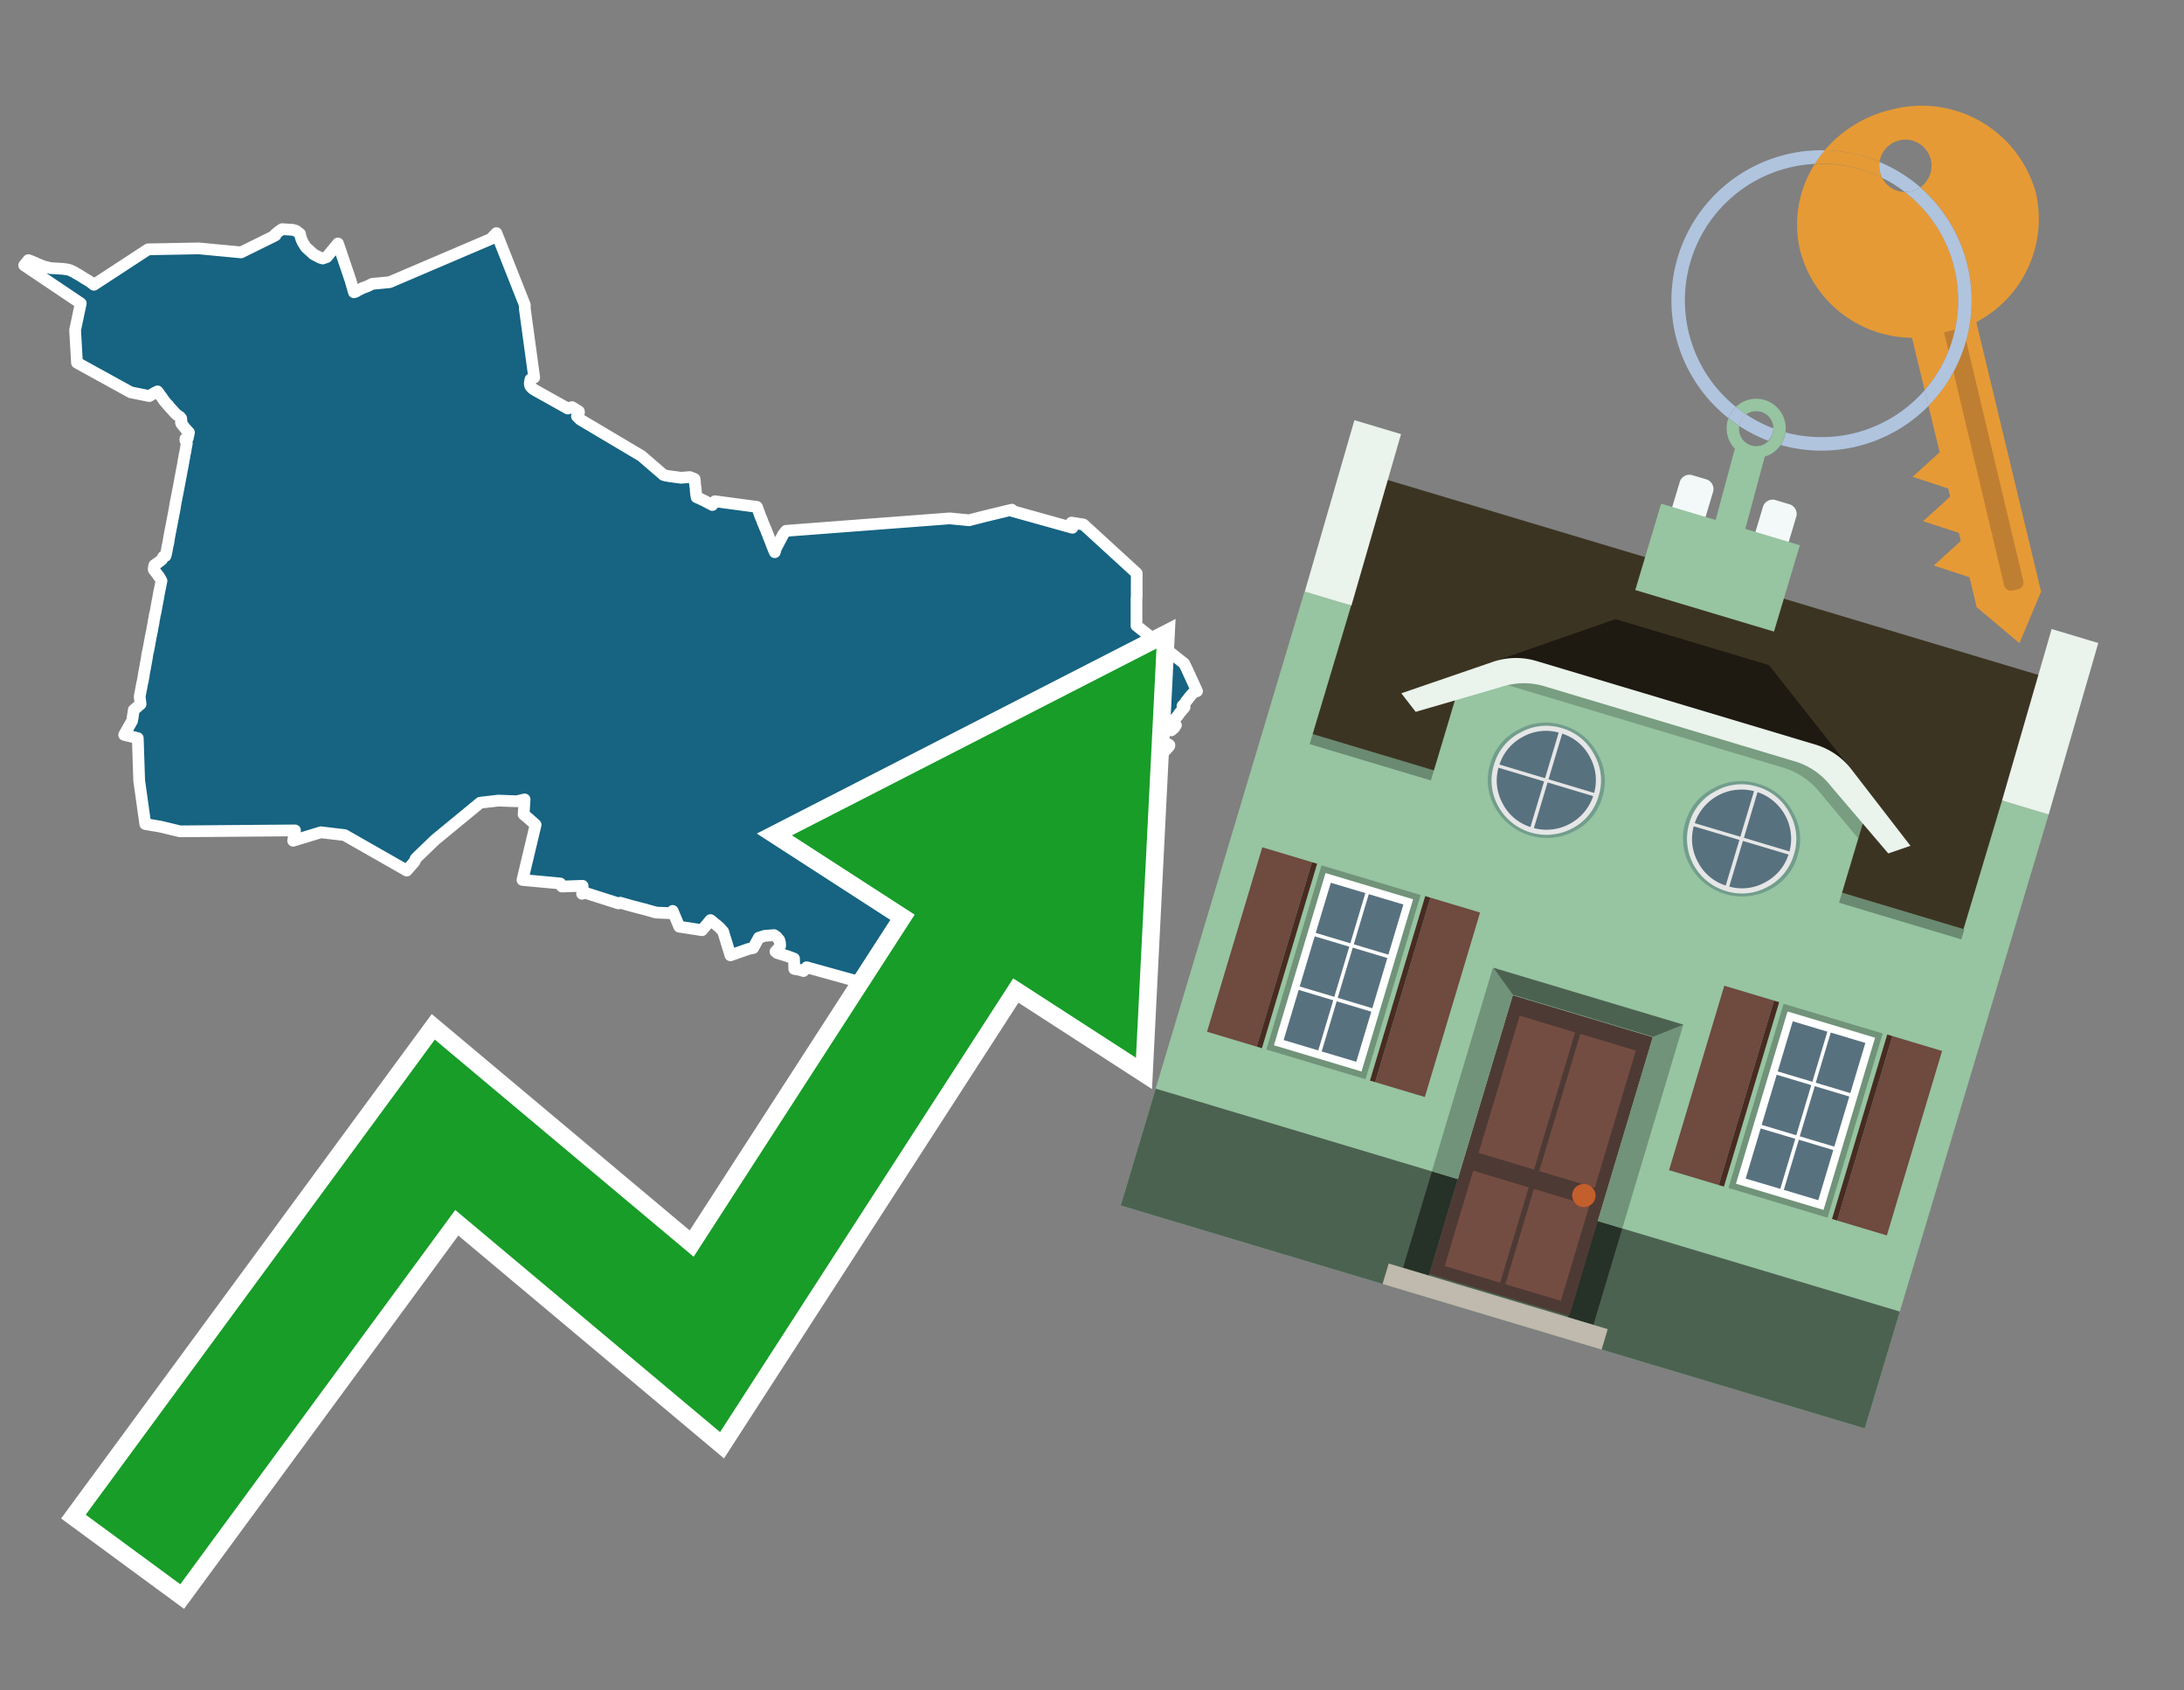 <svg id="Text" xmlns="http://www.w3.org/2000/svg" width="93.05" height="72" viewBox="0 0 93.05 72"><rect x="0" y="0" width="93.05" height="72" fill="#808080" stroke="none"/><polygon points="1.03,11.3 1.21,11.08 1.37,11.14 1.53,11.21 1.6,11.24 1.84,11.34 2.03,11.39 2.16,11.42 2.67,11.45 2.89,11.48 2.99,11.51 3.05,11.54 3.18,11.6 3.22,11.63 3.38,11.72 3.57,11.84 3.67,11.9 3.82,11.99 3.9,12.05 4,12.13 6.31,10.62 8.47,10.58 10.27,10.75 11.69,10.05 11.74,10.02 11.72,9.99 11.86,9.87 12.02,9.76 12.48,9.79 12.61,9.83 12.78,9.96 12.82,10.13 12.85,10.21 12.88,10.28 12.9,10.32 13.01,10.5 13.04,10.54 13.36,10.83 13.45,10.88 13.65,10.98 13.75,11.01 13.92,10.95 14.4,10.37 14.93,11.93 15.08,12.45 15.17,12.42 15.2,12.39 15.29,12.35 15.37,12.31 15.44,12.27 15.53,12.24 15.66,12.19 15.86,12.09 16.6,12.02 20.91,10.18 21.15,9.93 22.36,12.99 22.36,13.15 22.76,16.08 22.68,16.11 22.6,16.16 22.57,16.33 22.58,16.41 22.61,16.47 22.7,16.56 22.78,16.61 22.83,16.64 24.19,17.4 24.37,17.34 24.66,17.52 24.67,17.56 24.65,17.59 24.6,17.69 24.58,17.73 24.72,17.87 27.33,19.42 28.27,20.23 28.38,20.26 28.56,20.29 29.02,20.35 29.39,20.32 29.59,20.4 29.6,20.44 29.6,20.48 29.61,20.52 29.61,20.55 29.61,20.6 29.62,20.69 29.64,20.8 29.64,20.86 29.64,20.89 29.65,20.95 29.65,20.99 29.66,21.04 29.66,21.07 29.67,21.12 29.68,21.18 29.82,21.24 29.9,21.28 29.99,21.32 30.12,21.39 30.24,21.45 30.35,21.51 30.46,21.35 32.25,21.59 32.27,21.64 32.33,21.81 32.35,21.86 32.38,21.95 32.42,22.05 32.45,22.11 32.48,22.19 32.49,22.23 32.52,22.3 32.55,22.37 32.57,22.42 32.58,22.45 32.62,22.53 32.66,22.64 32.67,22.67 32.7,22.73 32.77,22.92 32.79,22.96 32.8,22.99 32.81,23.02 32.83,23.06 32.89,23.23 32.98,23.45 33.01,23.52 33.04,23.41 33.06,23.35 33.37,22.76 33.49,22.61 40.46,22.08 41.29,22.16 41.91,22 43.11,21.71 43.11,21.76 45.69,22.48 45.65,22.26 46.16,22.34 48.4,24.39 48.43,24.42 48.43,24.49 48.43,24.55 48.43,24.61 48.43,24.65 48.43,24.68 48.43,24.77 48.43,24.85 48.43,24.96 48.43,25.04 48.43,25.08 48.43,25.15 48.43,25.21 48.43,25.3 48.43,25.38 48.43,25.44 48.42,25.47 48.42,25.55 48.42,25.61 48.42,25.71 48.42,25.75 48.42,25.81 48.42,25.87 48.42,26.01 48.42,26.08 48.42,26.21 48.42,26.26 48.42,26.31 48.42,26.39 48.42,26.47 48.42,26.57 48.42,26.65 50.45,28.26 50.55,28.46 51,29.44 50.89,29.47 50.85,29.5 50.77,29.58 50.74,29.62 50.67,29.7 50.64,29.74 50.61,29.78 50.59,29.81 50.55,29.85 50.52,29.9 50.49,29.95 50.38,30.07 50.47,30.12 50.43,30.17 50.32,30.3 50.26,30.37 50.22,30.42 50.2,30.46 50.1,30.58 50.07,30.62 50.02,30.67 49.95,30.74 50.02,30.81 50.05,30.84 50.1,30.89 50.07,30.92 50.03,31 49.9,31.11 49.81,31.06 49.67,30.95 49.54,31.16 49.48,31.27 49.39,31.48 49.82,31.73 49.82,31.77 49.78,31.82 49.68,31.93 49.56,32.06 49.26,32.38 49.01,32.76 48.83,33.05 48.77,33.14 48.58,33.43 48.12,34.16 47.85,34.58 47.83,34.61 47.78,34.52 47.59,34.22 47.45,34.01 47.41,33.97 47.13,33.88 47.04,33.85 46.77,33.91 45.78,34.32 45.54,34.43 45.32,34.87 45.3,34.92 45.28,34.95 45.14,35.18 45.14,35.01 44.35,34.77 44.19,34.64 44.08,34.74 43.62,35.31 43.4,35.6 43.3,35.73 43.21,35.84 43.12,35.95 43.28,36 43.43,36.04 43.54,36.08 43.65,36.11 43.77,36.14 43.97,36.22 44.13,36.28 44.23,36.32 44.29,36.35 44.39,36.39 44.51,36.44 44.63,36.5 44.65,36.56 44.27,36.96 44.13,36.93 44.03,36.9 43.91,36.86 43.82,36.83 43.68,36.79 43.53,36.74 43.43,37.02 43.38,37.23 43.24,37.2 42.91,37.93 41.93,39.56 40.79,40.21 39.73,39.72 39,40.78 38.35,42.25 36.96,41.92 34.37,41.2 34.23,41.36 34.07,41.31 33.84,41.27 33.83,40.83 33.56,40.73 33.11,40.59 33.04,40.53 33.11,40.46 33.22,40.33 33.24,40.28 33.23,40.15 33.2,40.04 33.15,39.98 33.08,39.9 32.98,39.83 32.58,39.86 32.33,39.94 32.09,40.38 31.89,40.42 31.12,40.69 30.81,39.68 30.65,39.5 30.31,39.22 30.27,39.19 29.91,39.62 28.94,39.47 28.66,38.8 28.65,38.9 27.96,38.87 27.85,38.84 27.6,38.77 27.5,38.74 27.34,38.7 27.19,38.66 26.92,38.59 26.43,38.45 26.35,38.48 24.88,38.01 24.8,38.07 24.83,37.87 24.82,37.73 23.94,37.76 23.87,37.63 22.26,37.48 22.82,35.13 22.72,35.04 22.47,34.82 22.31,34.69 22.35,34.05 22.02,34.13 21.24,34.1 20.46,34.19 18.54,35.77 17.75,36.53 17.7,36.59 17.69,36.63 17.66,36.7 17.33,37.08 14.68,35.57 13.67,35.45 12.49,35.81 12.57,35.37 7.67,35.41 6.84,35.21 6.19,35.1 5.93,33.25 5.87,31.44 5.71,31.4 5.58,31.37 5.29,31.3 5.63,30.7 5.7,30.24 5.99,29.99 5.95,29.67 6,29.41 6.02,29.31 6.03,29.25 6.06,29.09 6.08,29.02 6.09,28.96 6.12,28.8 6.14,28.65 6.15,28.6 6.19,28.4 6.2,28.33 6.23,28.17 6.25,28.06 6.26,28 6.27,27.92 6.3,27.76 6.32,27.7 6.33,27.62 6.35,27.54 6.36,27.46 6.37,27.43 6.38,27.35 6.41,27.21 6.42,27.12 6.44,27.06 6.45,26.98 6.47,26.91 6.5,26.73 6.52,26.62 6.54,26.54 6.55,26.44 6.57,26.35 6.6,26.17 6.62,26.11 6.68,25.78 6.7,25.68 6.7,25.65 6.73,25.52 6.76,25.34 6.78,25.24 6.79,25.18 6.83,24.99 6.88,24.74 6.79,24.58 6.55,24.26 6.55,24.21 6.56,24.17 6.56,24.14 6.58,24.07 6.71,23.98 6.79,23.92 6.88,23.85 6.91,23.82 6.92,23.79 6.95,23.72 7.05,23.68 7.07,23.61 7.1,23.48 7.13,23.3 7.14,23.26 7.15,23.2 7.16,23.17 7.17,23.13 7.21,22.87 7.22,22.82 7.44,21.68 7.46,21.56 7.47,21.48 7.61,20.77 7.63,20.66 7.72,20.18 7.73,20.13 7.74,20.06 7.76,19.97 7.78,19.87 7.79,19.81 7.8,19.76 7.8,19.73 7.81,19.7 7.82,19.63 7.83,19.57 7.85,19.5 7.85,19.47 7.87,19.35 7.88,19.32 7.89,19.26 7.9,19.23 7.91,19.16 7.93,19.03 7.95,18.94 7.96,18.87 7.9,18.76 7.9,18.69 8,18.66 8.03,18.52 8.05,18.42 7.9,18.26 7.86,18.21 7.84,18.18 7.8,18.13 7.77,18.1 7.72,18.03 7.71,17.99 7.73,17.94 7.72,17.82 7.69,17.79 7.67,17.76 7.5,17.64 7.2,17.31 7.17,17.26 7.13,17.23 7.09,17.18 7.01,17.09 6.99,17.06 6.94,16.99 6.89,16.91 6.82,16.83 6.8,16.79 6.71,16.67 6.57,16.74 6.36,16.87 5.57,16.71 3.28,15.45 3.2,14.06 3.44,12.92 " fill="#166382" stroke="#fff" stroke-linejoin="round" stroke-width="0.5"/><polygon points="49.272 27.624 33.741 35.58 38.97 38.959 29.553 53.529 18.525 44.281 3.652 64.518 7.681 67.479 19.396 51.538 30.678 60.999 43.169 41.673 48.398 45.053 49.272 27.624" fill="none" stroke="#fff" stroke-miterlimit="10" stroke-width="1.5"/><polygon points="49.272 27.624 33.741 35.58 38.97 38.959 29.553 53.529 18.525 44.281 3.652 64.518 7.681 67.479 19.396 51.538 30.678 60.999 43.169 41.673 48.398 45.053 49.272 27.624" fill="#179d28"/><path d="M80.19,7.577a1.16,1.16,0,0,1-.094-.251,1.114,1.114,0,0,1-.018-.429A6.367,6.367,0,0,0,77.743,6.4a5.269,5.269,0,0,0-.423.577c.1,0,.192-.007.288-.007A5.794,5.794,0,0,1,80.19,7.577Z" fill="#e69a35"/><path d="M77.608,6.4A6.394,6.394,0,0,0,73.64,17.81a1.26,1.26,0,0,1,.317-.48A5.821,5.821,0,0,1,77.32,6.981a5.269,5.269,0,0,1,.423-.577Z" fill="#b0c4de"/><path d="M84.2,13.72a4.962,4.962,0,0,0,2.545-5.48,5.047,5.047,0,0,0-6.179-3.566A5.322,5.322,0,0,0,77.743,6.4a6.367,6.367,0,0,1,2.335.493,1.114,1.114,0,1,1,1.736,1.084,6.392,6.392,0,0,1,.347,9.3l.479,1.985-.438.4-.716.648.92.3.6.2.082.341-.438.4-.716.648.92.3.605.2.082.341-.438.4-.716.649.92.3.605.2.307,1.274,1.821,1.534.921-2.2Z" fill="#e69a35"/><path d="M81.154,8.179a1.115,1.115,0,0,1-.964-.6,5.794,5.794,0,0,0-2.582-.6c-.1,0-.192,0-.288.007a4.783,4.783,0,0,0-.625,3.685,4.962,4.962,0,0,0,4.765,3.715L82,16.617a5.82,5.82,0,0,0-.846-8.438Z" fill="#e69a35"/><path d="M74.1,18.142a6.386,6.386,0,0,0,1.232.63.73.73,0,0,0,.224-.527h0a5.783,5.783,0,0,1-1.159-.593A.733.733,0,0,0,74.1,18.142Z" fill="#b0c4de"/><path d="M74.4,17.652q-.228-.152-.44-.322a1.26,1.26,0,0,0-.317.48c.148.117.3.228.46.332A.733.733,0,0,1,74.4,17.652Z" fill="#b0c4de"/><path d="M74.824,16.984a1.257,1.257,0,0,0-.867.346c.141.114.288.222.44.322a.731.731,0,0,1,1.159.593h0a.732.732,0,1,1-1.463,0,.7.7,0,0,1,.007-.1c-.158-.1-.312-.215-.46-.332a1.258,1.258,0,0,0,.273,1.3l-.979,3.635,1.275.341.98-3.639a1.266,1.266,0,0,0,.681-.5,1.249,1.249,0,0,0,.2-.538,1.328,1.328,0,0,0,.012-.168A1.262,1.262,0,0,0,74.824,16.984Z" fill="#97c4a1"/><path d="M85.974,25.1l-.226.053a.3.3,0,0,1-.362-.223l-2.56-10.777.81-.193L86.2,24.736A.3.3,0,0,1,85.974,25.1Z" fill="#bf7f32"/><path d="M80.1,7.326a1.16,1.16,0,0,0,.094.251,5.833,5.833,0,0,1,.964.6,1.137,1.137,0,0,0,.287-.031,1.108,1.108,0,0,0,.373-.167A6.371,6.371,0,0,0,80.078,6.9,1.114,1.114,0,0,0,80.1,7.326Z" fill="#b0c4de"/><path d="M77.608,18.618a5.836,5.836,0,0,1-1.534-.2,1.24,1.24,0,0,1-.2.537,6.4,6.4,0,0,0,6.291-1.666L82,16.617A5.807,5.807,0,0,1,77.608,18.618Z" fill="#b0c4de"/><path d="M81.814,7.981a1.108,1.108,0,0,1-.373.167,1.137,1.137,0,0,1-.287.031A5.82,5.82,0,0,1,82,16.617l.161.667a6.392,6.392,0,0,0-.347-9.3Z" fill="#b0c4de"/><polygon points="83.79 39.753 55.78 31.364 58.988 20.404 86.964 28.783 83.79 39.753 83.79 39.753" fill="#3c3422" fill-rule="evenodd"/><polygon points="81.705 53.32 87.284 34.692 85.297 34.097 83.656 39.575 55.926 31.269 57.567 25.791 55.579 25.196 47.746 51.348 79.451 60.844 81.705 53.32" fill="#97c4a1" fill-rule="evenodd"/><rect x="69.522" y="21.148" width="0.444" height="28.983" transform="translate(15.592 92.226) rotate(-73.326)" opacity="0.3"/><polygon points="87.284 34.692 85.297 34.097 87.411 26.793 89.398 27.388 87.284 34.692 87.284 34.692" fill="#eaf3ec" fill-rule="evenodd"/><polygon points="57.578 25.794 55.591 25.199 57.705 17.896 59.692 18.491 57.578 25.794 57.578 25.794" fill="#eaf3ec" fill-rule="evenodd"/><polygon points="79.451 60.844 80.943 55.865 49.238 46.369 47.747 51.348 79.451 60.844 79.451 60.844" fill="#4c6251" fill-rule="evenodd"/><path d="M71.566,20.528l-.522,1.743,1.418.425.523-1.744a.432.432,0,0,0-.289-.536l-.593-.177A.431.431,0,0,0,71.566,20.528Z" fill="#f3f9f8" fill-rule="evenodd"/><path d="M75.111,21.589l-.522,1.743,1.418.425.522-1.743a.43.43,0,0,0-.289-.536l-.593-.178A.43.43,0,0,0,75.111,21.589Z" fill="#f3f9f8" fill-rule="evenodd"/><polygon points="75.368 28.329 68.829 26.37 63.807 28.121 78.733 32.591 75.368 28.329" fill="#1e1a11"/><polygon points="78.248 32.422 64.442 28.287 62.236 28.998 60.064 36.247 77.453 41.455 79.651 34.116 78.248 32.422" fill="#97c4a1"/><path d="M77.74,32.516S65.088,28.725,65,28.7l-.938.43,11.892,3.562a3.175,3.175,0,0,1,1.532,1l1.685,2.02.327-1.09Z" fill-rule="evenodd" opacity="0.2"/><path d="M77.35,31.716,65.458,28.154a3.041,3.041,0,0,0-1.854.037l-3.9,1.339.611.79,3.626-1.054a3.045,3.045,0,0,1,1.855-.037l10.673,3.2A3.028,3.028,0,0,1,78,33.477l2.45,2.874.945-.325-2.518-3.26A3.036,3.036,0,0,0,77.35,31.716Z" fill="#eaf3ec"/><polygon points="76.683 23.223 70.773 21.453 69.671 25.132 75.581 26.902 76.683 23.223 76.683 23.223" fill="#97c4a1" fill-rule="evenodd"/><g id="Symbol_9_0_Layer2_0_MEMBER_8_MEMBER_21_MEMBER_0_FILL" data-name="Symbol 9 0 Layer2 0 MEMBER 8 MEMBER 21 MEMBER 0 FILL"><path d="M66.584,30.892a2.39,2.39,0,0,0-1.891.189,2.317,2.317,0,0,0-1.2,1.448A2.345,2.345,0,0,0,63.7,34.4a2.528,2.528,0,0,0,3.367,1.008,2.339,2.339,0,0,0,1.2-1.447,2.313,2.313,0,0,0-.208-1.87A2.394,2.394,0,0,0,66.584,30.892Z" fill="#729d8c"/></g><g id="Symbol_9_0_Layer2_0_MEMBER_8_MEMBER_21_MEMBER_1_FILL" data-name="Symbol 9 0 Layer2 0 MEMBER 8 MEMBER 21 MEMBER 1 FILL"><path d="M66.547,31.016a2.241,2.241,0,0,0-1.769.185,2.213,2.213,0,0,0-1.127,1.376,2.239,2.239,0,0,0,.185,1.768,2.341,2.341,0,0,0,3.145.942,2.234,2.234,0,0,0,1.126-1.376,2.207,2.207,0,0,0-.185-1.768A2.237,2.237,0,0,0,66.547,31.016Z" fill="#e6e6e6"/></g><g id="Symbol_9_0_Layer2_0_MEMBER_8_MEMBER_21_MEMBER_2_MEMBER_0_FILL" data-name="Symbol 9 0 Layer2 0 MEMBER 8 MEMBER 21 MEMBER 2 MEMBER 0 FILL"><path d="M65.787,33.284,63.843,32.7a2.036,2.036,0,0,0,.186,1.539,2.015,2.015,0,0,0,1.175.986Z" fill="#58717f"/></g><g id="Symbol_9_0_Layer2_0_MEMBER_8_MEMBER_21_MEMBER_2_MEMBER_1_FILL" data-name="Symbol 9 0 Layer2 0 MEMBER 8 MEMBER 21 MEMBER 2 MEMBER 1 FILL"><path d="M65.827,33.148l.582-1.944a2.01,2.01,0,0,0-1.523.178,2.037,2.037,0,0,0-1,1.183Z" fill="#58717f"/></g><g id="Symbol_9_0_Layer2_0_MEMBER_8_MEMBER_21_MEMBER_2_MEMBER_2_FILL" data-name="Symbol 9 0 Layer2 0 MEMBER 8 MEMBER 21 MEMBER 2 MEMBER 2 FILL"><path d="M67.878,33.91l-1.943-.582-.582,1.944a2.1,2.1,0,0,0,2.525-1.362Z" fill="#58717f"/></g><g id="Symbol_9_0_Layer2_0_MEMBER_8_MEMBER_21_MEMBER_2_MEMBER_3_FILL" data-name="Symbol 9 0 Layer2 0 MEMBER 8 MEMBER 21 MEMBER 2 MEMBER 3 FILL"><path d="M66.558,31.249l-.582,1.943,1.943.582a2.031,2.031,0,0,0-.186-1.539A2.009,2.009,0,0,0,66.558,31.249Z" fill="#58717f"/></g><g id="Symbol_9_0_Layer2_0_MEMBER_8_MEMBER_21_MEMBER_0_FILL-2" data-name="Symbol 9 0 Layer2 0 MEMBER 8 MEMBER 21 MEMBER 0 FILL"><path d="M74.9,33.384a2.4,2.4,0,0,0-1.891.189,2.316,2.316,0,0,0-1.2,1.448,2.341,2.341,0,0,0,.209,1.87A2.527,2.527,0,0,0,75.387,37.9a2.345,2.345,0,0,0,1.2-1.447,2.314,2.314,0,0,0-.209-1.87A2.389,2.389,0,0,0,74.9,33.384Z" fill="#729d8c"/></g><g id="Symbol_9_0_Layer2_0_MEMBER_8_MEMBER_21_MEMBER_1_FILL-2" data-name="Symbol 9 0 Layer2 0 MEMBER 8 MEMBER 21 MEMBER 1 FILL"><path d="M74.867,33.508a2.239,2.239,0,0,0-1.768.185,2.21,2.21,0,0,0-1.127,1.376,2.316,2.316,0,0,0,1.564,2.883,2.261,2.261,0,0,0,1.765-.173A2.237,2.237,0,0,0,76.428,36.4a2.209,2.209,0,0,0-.185-1.769A2.239,2.239,0,0,0,74.867,33.508Z" fill="#e6e6e6"/></g><g id="Symbol_9_0_Layer2_0_MEMBER_8_MEMBER_21_MEMBER_2_MEMBER_0_FILL-2" data-name="Symbol 9 0 Layer2 0 MEMBER 8 MEMBER 21 MEMBER 2 MEMBER 0 FILL"><path d="M74.107,35.776l-1.943-.582a2.031,2.031,0,0,0,.186,1.539,2.009,2.009,0,0,0,1.175.986Z" fill="#58717f"/></g><g id="Symbol_9_0_Layer2_0_MEMBER_8_MEMBER_21_MEMBER_2_MEMBER_1_FILL-2" data-name="Symbol 9 0 Layer2 0 MEMBER 8 MEMBER 21 MEMBER 2 MEMBER 1 FILL"><path d="M74.148,35.64,74.73,33.7a2.1,2.1,0,0,0-2.525,1.362Z" fill="#58717f"/></g><g id="Symbol_9_0_Layer2_0_MEMBER_8_MEMBER_21_MEMBER_2_MEMBER_2_FILL-2" data-name="Symbol 9 0 Layer2 0 MEMBER 8 MEMBER 21 MEMBER 2 MEMBER 2 FILL"><path d="M76.2,36.4l-1.943-.582-.582,1.944a2.015,2.015,0,0,0,1.523-.178A2.036,2.036,0,0,0,76.2,36.4Z" fill="#58717f"/></g><g id="Symbol_9_0_Layer2_0_MEMBER_8_MEMBER_21_MEMBER_2_MEMBER_3_FILL-2" data-name="Symbol 9 0 Layer2 0 MEMBER 8 MEMBER 21 MEMBER 2 MEMBER 3 FILL"><path d="M74.879,33.741,74.3,35.684l1.943.582a2.1,2.1,0,0,0-1.361-2.525Z" fill="#58717f"/></g><polygon points="51.426 43.946 53.542 44.58 55.896 36.723 53.78 36.089 51.426 43.946 51.426 43.946" fill="#6e4a3f" fill-rule="evenodd"/><polygon points="53.542 44.58 53.764 44.647 56.117 36.789 55.896 36.723 53.542 44.58 53.542 44.58" fill="#482b22" fill-rule="evenodd"/><polygon points="60.706 46.726 58.59 46.092 60.943 38.235 63.059 38.868 60.706 46.726 60.706 46.726" fill="#6e4a3f" fill-rule="evenodd"/><polygon points="58.59 46.092 58.368 46.026 60.722 38.168 60.943 38.235 58.59 46.092 58.59 46.092" fill="#482b22" fill-rule="evenodd"/><rect x="53.146" y="39.209" width="8.19" height="4.408" transform="translate(1.145 84.365) rotate(-73.326)" fill="#719379"/><polygon points="60.205 38.304 56.474 37.187 54.277 44.522 58.008 45.639 60.205 38.304 60.205 38.304" fill="#fff" fill-rule="evenodd"/><path d="M59.792,38.527l-.64,2.136-1.474-.442.639-2.135,1.475.441Zm-1.621-.485-.64,2.136-1.474-.442L56.7,37.6l1.474.442Zm-2.158,1.84,1.475.441-.64,2.136-1.474-.441.639-2.136Zm-.683,2.282,1.474.441-.639,2.136L54.69,44.3l.64-2.135Zm.981,2.621.639-2.136,1.475.442-.64,2.135-1.474-.441Zm2.158-1.84L56.994,42.5l.64-2.136,1.474.442-.639,2.136Z" fill="#58717f" fill-rule="evenodd"/><polygon points="80.39 52.621 78.274 51.988 80.628 44.13 82.743 44.764 80.39 52.621 80.39 52.621" fill="#6e4a3f" fill-rule="evenodd"/><polygon points="78.274 51.988 78.053 51.921 80.406 44.064 80.628 44.13 78.274 51.988 78.274 51.988" fill="#482b22" fill-rule="evenodd"/><polygon points="71.111 49.842 73.227 50.476 75.58 42.619 73.464 41.985 71.111 49.842 71.111 49.842" fill="#6e4a3f" fill-rule="evenodd"/><polygon points="73.227 50.476 73.448 50.542 75.802 42.685 75.58 42.619 73.227 50.476 73.227 50.476" fill="#482b22" fill-rule="evenodd"/><rect x="72.83" y="45.105" width="8.19" height="4.408" transform="translate(9.534 107.426) rotate(-73.326)" fill="#719379"/><polygon points="76.159 43.083 79.889 44.2 77.692 51.535 73.962 50.418 76.159 43.083 76.159 43.083" fill="#fff" fill-rule="evenodd"/><path d="M76.381,43.5l1.475.442-.64,2.135-1.475-.441.64-2.136ZM78,43.981l1.474.442-.64,2.136-1.474-.442L78,43.981Zm.791,2.724-.64,2.135L76.679,48.4l.64-2.136,1.474.442Zm-.684,2.282-.639,2.135L76,50.68l.64-2.135,1.474.442Zm-2.26,1.65L74.375,50.2l.639-2.135,1.475.441-.64,2.136Zm-.791-2.724.64-2.135,1.474.441-.639,2.136-1.475-.442Z" fill="#58717f" fill-rule="evenodd"/><polygon points="67.888 56.431 69.118 52.323 68.019 51.994 66.789 56.102 67.888 56.431 67.888 56.431" fill="#263128" fill-rule="evenodd"/><polygon points="60.877 54.331 62.108 50.223 61.007 49.894 59.776 54.002 60.877 54.331 60.877 54.331" fill="#263128" fill-rule="evenodd"/><g id="Symbol_9_0_Layer2_0_MEMBER_8_MEMBER_12_MEMBER_0_FILL" data-name="Symbol 9 0 Layer2 0 MEMBER 8 MEMBER 12 MEMBER 0 FILL"><path d="M70.418,44.178l-5.965-1.786L60.9,54.27l5.964,1.786Z" fill="#4e3a34"/></g><g id="Symbol_9_0_Layer2_0_MEMBER_8_MEMBER_12_MEMBER_1_MEMBER_0_FILL" data-name="Symbol 9 0 Layer2 0 MEMBER 8 MEMBER 12 MEMBER 1 MEMBER 0 FILL"><path d="M65.358,49.815l1.75-5.843-2.363-.708L63,49.107Z" fill="#744d42"/></g><g id="Symbol_9_0_Layer2_0_MEMBER_8_MEMBER_12_MEMBER_1_MEMBER_1_FILL" data-name="Symbol 9 0 Layer2 0 MEMBER 8 MEMBER 12 MEMBER 1 MEMBER 1 FILL"><path d="M67.331,44.039l-1.75,5.842,2.364.708,1.75-5.842Z" fill="#744d42"/></g><g id="Symbol_9_0_Layer2_0_MEMBER_8_MEMBER_12_MEMBER_2_MEMBER_0_FILL" data-name="Symbol 9 0 Layer2 0 MEMBER 8 MEMBER 12 MEMBER 2 MEMBER 0 FILL"><path d="M63.915,54.633l1.215-4.058-2.363-.707-1.215,4.057Z" fill="#744d42"/></g><g id="Symbol_9_0_Layer2_0_MEMBER_8_MEMBER_12_MEMBER_2_MEMBER_1_FILL" data-name="Symbol 9 0 Layer2 0 MEMBER 8 MEMBER 12 MEMBER 2 MEMBER 1 FILL"><path d="M66.5,55.407l1.215-4.057-2.363-.708L64.138,54.7Z" fill="#744d42"/></g><g id="Symbol_9_0_Layer2_0_MEMBER_8_MEMBER_13_FILL" data-name="Symbol 9 0 Layer2 0 MEMBER 8 MEMBER 13 FILL"><path d="M67.959,51.058a.439.439,0,0,0-.045-.367.487.487,0,0,0-.669-.2.445.445,0,0,0-.239.282.457.457,0,0,0,.041.378.481.481,0,0,0,.293.242.459.459,0,0,0,.377-.042A.453.453,0,0,0,67.959,51.058Z" fill="#c35e2d"/></g><g id="Symbol_9_0_Layer2_0_MEMBER_8_MEMBER_14_FILL" data-name="Symbol 9 0 Layer2 0 MEMBER 8 MEMBER 14 FILL"><path d="M64.557,42.047l-.951-.833-2.6,8.68,1.1.329Z" fill="#719379"/></g><g id="Symbol_9_0_Layer2_0_MEMBER_8_MEMBER_15_FILL" data-name="Symbol 9 0 Layer2 0 MEMBER 8 MEMBER 15 FILL"><path d="M71.718,43.643l-1.2.19L68.072,52.01l1.046.313Z" fill="#719379"/></g><g id="Symbol_9_0_Layer2_0_MEMBER_8_MEMBER_16_FILL" data-name="Symbol 9 0 Layer2 0 MEMBER 8 MEMBER 16 FILL"><path d="M63.627,41.22l.836,1.156,5.961,1.786,1.294-.519Z" fill="#4c6251"/></g><polygon points="58.905 54.69 59.166 53.819 68.498 56.614 68.237 57.485 58.905 54.69 58.905 54.69" fill="#c0b9ad" fill-rule="evenodd"/></svg>